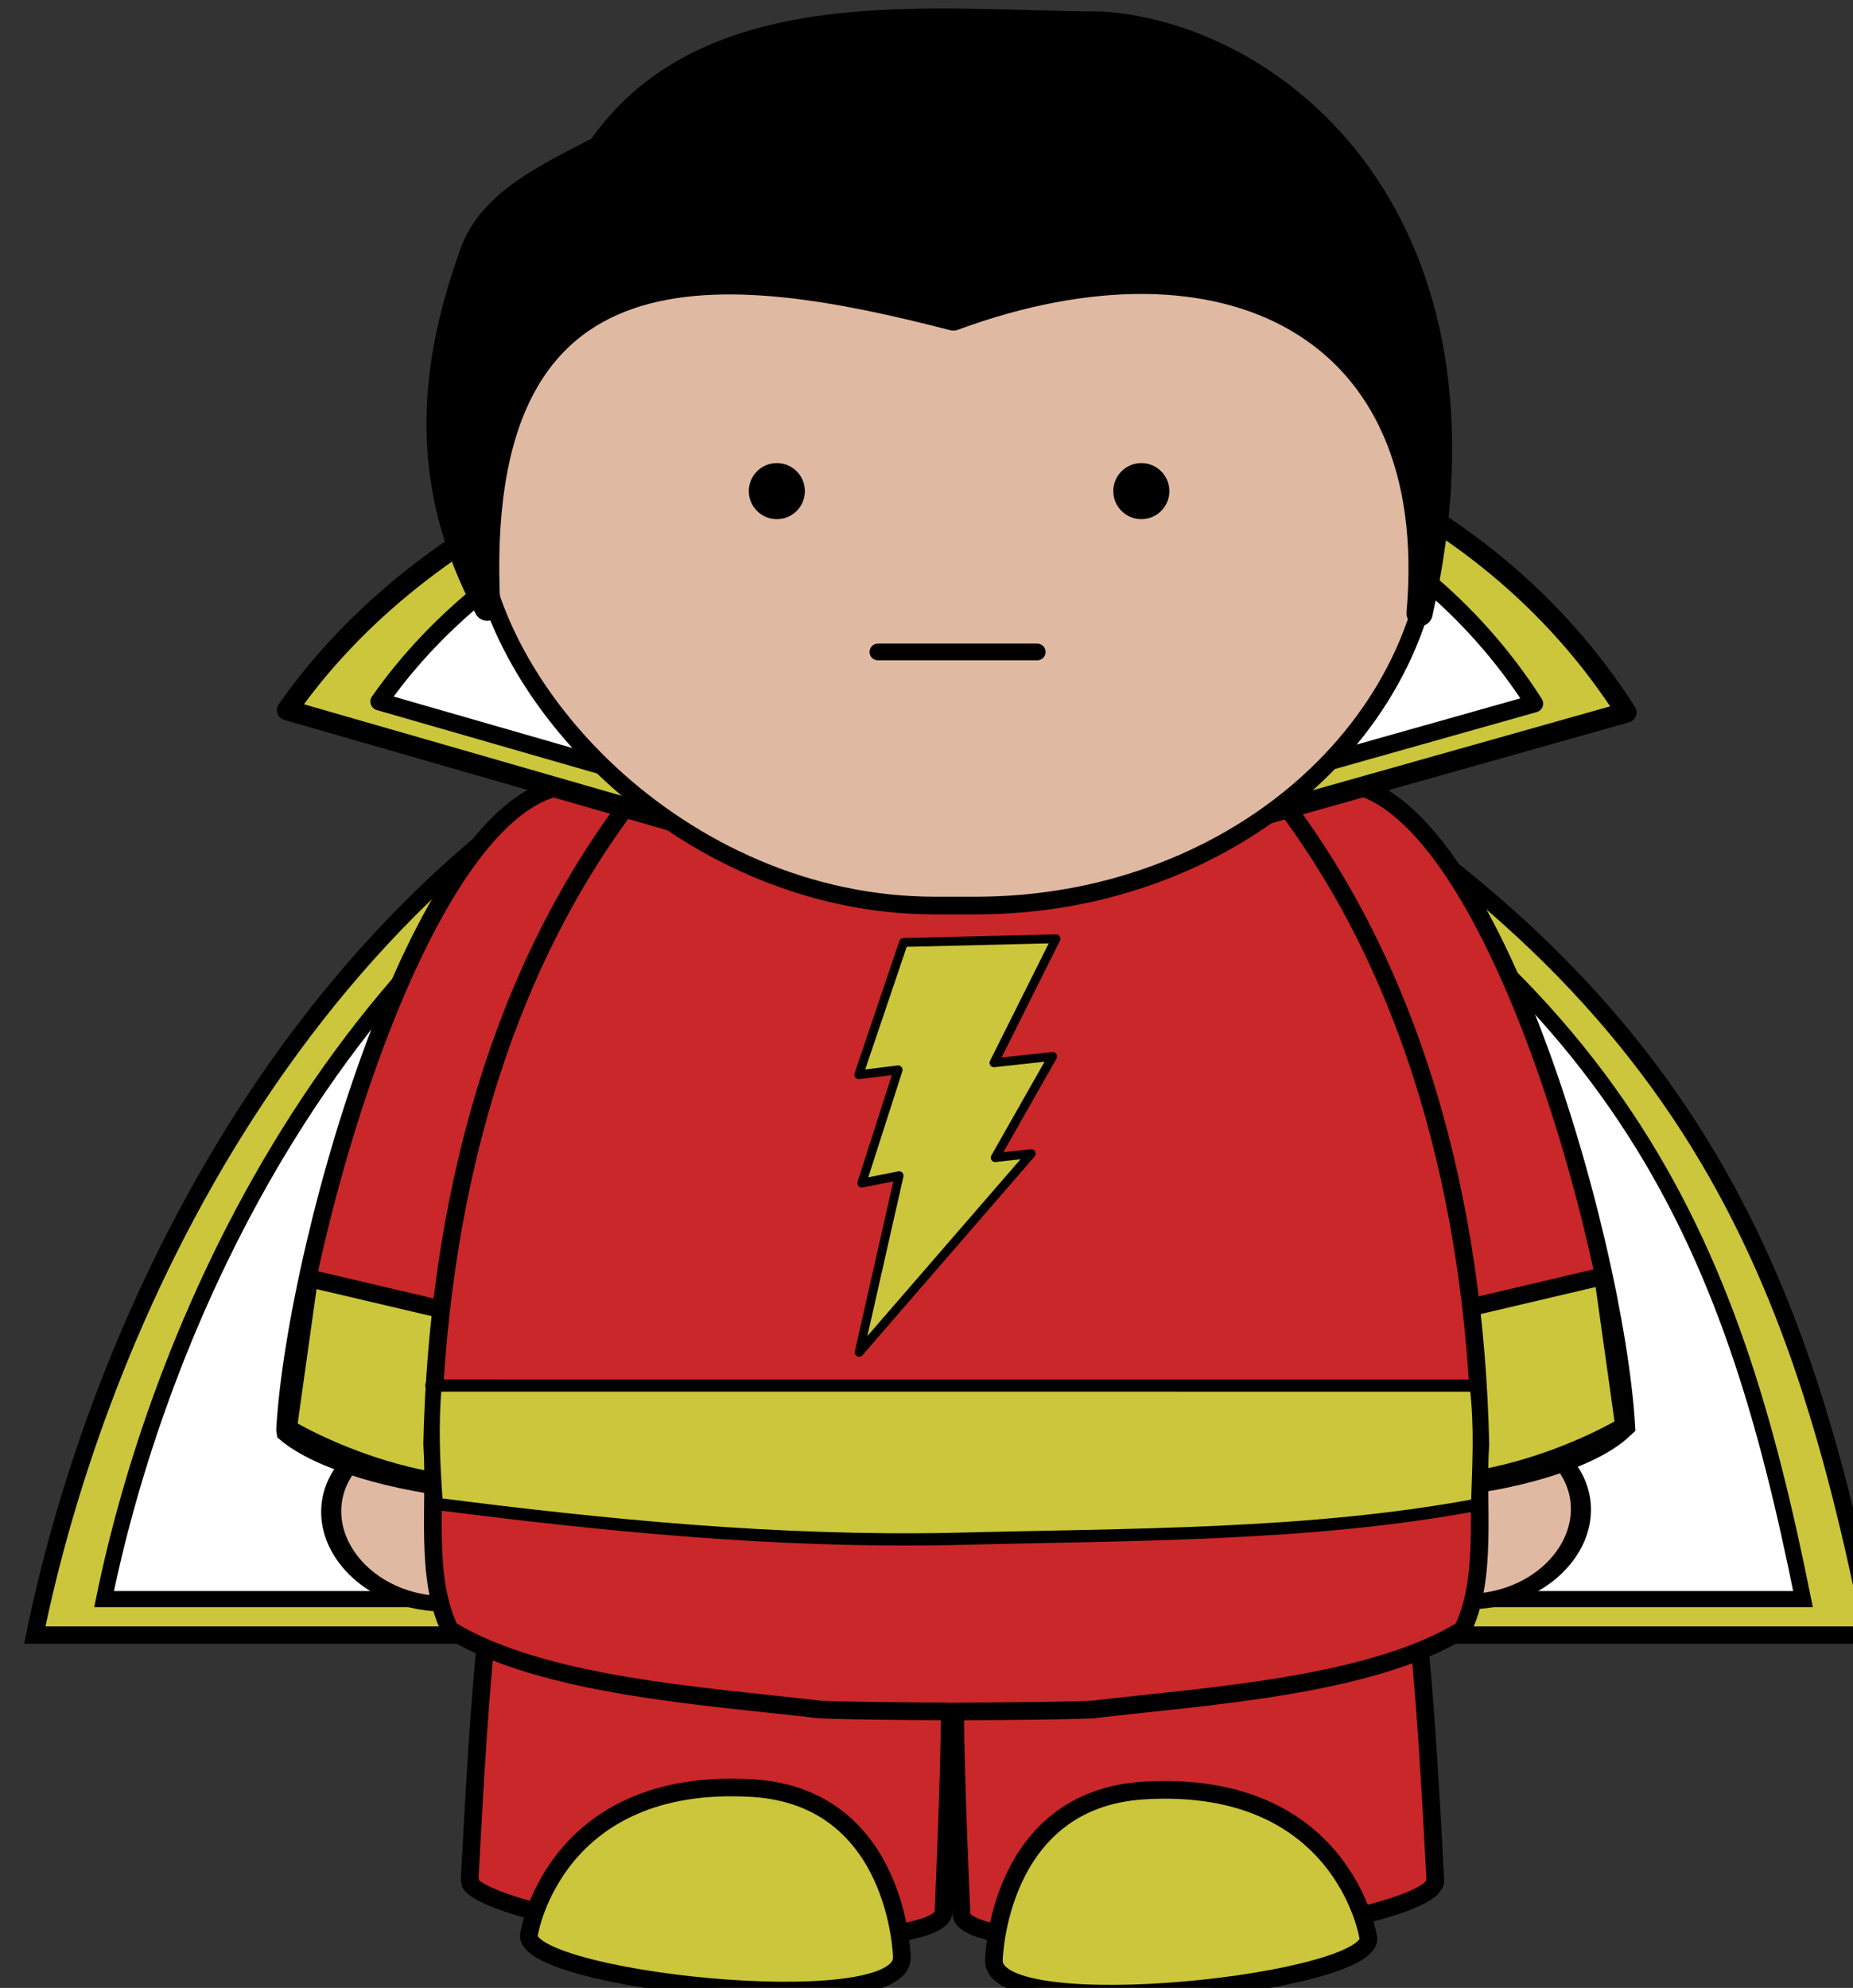 <svg xmlns="http://www.w3.org/2000/svg" xml:space="preserve" width="159.112" height="170.689" viewBox="0 0 42.098 45.161"><rect x="0" y="0" width="42.098" height="45.161" fill="#333333" stroke="none"/><g style="display:inline;stroke-width:2.477;stroke-dasharray:none" transform="matrix(.162 0 0 .162 -176.551 -61.98)"><path fill="#c92729" stroke="#000" stroke-linecap="square" stroke-width=".357" d="M1195.023 478.03c-63.535 25.863-91.7 91.58-100.323 133.856h257.692c-10.905-54.245-27.248-96.223-101.121-133.86z" style="display:inline;fill:#cbc63b;fill-opacity:1;stroke-width:2.439;stroke-dasharray:none"/><path fill="#c92729" stroke="#000" stroke-linecap="square" stroke-width=".357" d="M1197.174 483.078c-58.744 23.912-84.785 84.673-92.757 123.76h238.257c-10.082-50.154-25.193-88.966-93.494-123.764z" style="display:inline;fill:#fff;fill-opacity:1;stroke-width:2.255;stroke-dasharray:none"/><ellipse cx="-1200" cy="429.362" rx="136" ry="119" style="display:inline;fill:#e0b9a2;fill-opacity:1;fill-rule:evenodd;stroke:#000;stroke-width:23.66;stroke-linecap:round;stroke-linejoin:round;stroke-dasharray:none" transform="matrix(-.058 .078 .104 .048 1182.6 668.12)"/><path d="M1317.9 582.73c-1.525-26.672-20.451-93.508-42.295-90.243s-10.911 68.646-3.852 93.693c2.61 9.265 35.848 5.363 45.271-2.653z" style="display:inline;fill:#c92729;fill-opacity:1;stroke:#000;stroke-width:2.477;stroke-dasharray:none"/><ellipse cx="-1200" cy="429.362" rx="136" ry="119" style="display:inline;fill:#e0b9a2;fill-opacity:1;fill-rule:evenodd;stroke:#000;stroke-width:23.66;stroke-linecap:round;stroke-linejoin:round;stroke-dasharray:none" transform="matrix(.058 .078 -.104 .048 1265.2 668.43)"/><path d="M1129.8 583.04c1.525-26.672 20.451-93.508 42.295-90.243s10.911 68.646 3.852 93.693c-2.61 9.265-36.656 5.052-46.08-2.964z" style="fill:#c92729;fill-opacity:1;stroke:#000;stroke-width:2.477;stroke-dasharray:none"/><path d="M1192.5 562c-31.49-1.75-33.96 30.482-36.809 83.988-.01.165.032.341.104.51-.599 1.036 8.075 5.833 32.814 7.618 18.115 1.307 32.975-.136 33.506-3.213h.013c0-.036 0-.07.01-.107v-.03c1.96-48.014 3.802-86.908-29.636-88.766z" style="display:inline;fill:#c92729;fill-opacity:1;fill-rule:evenodd;stroke:#000;stroke-width:2.477;stroke-linecap:round;stroke-linejoin:round;stroke-dasharray:none"/><path d="M1254.3 562.28c31.289-1.739 33.964 29.939 36.809 83.987a1.15 1.15 0 0 1-.104.51l-.573.74c-3.361 2.804-16.285 5.726-32.241 6.878-18.115 1.307-32.975-.136-33.506-3.213h-.013c0-.036 0-.07-.01-.107l-.001-.015-.001-.015c-1.96-48.014-3.802-86.908 29.636-88.766z" style="display:inline;fill:#c92729;fill-opacity:1;fill-rule:evenodd;stroke:#000;stroke-width:2.477;stroke-linecap:round;stroke-linejoin:round;stroke-dasharray:none"/><path d="m1314.63 561.56-45.572 10.704 3.906 14.923c17.397 8.894 38.857-1.186 44.62-4.616z" style="fill:#cbc63b;fill-opacity:1;stroke:#010101;stroke-width:2.477;stroke-linecap:square;stroke-linejoin:round;stroke-miterlimit:9.2;stroke-dasharray:none;stroke-opacity:1"/><path d="m1133.176 561.852 45.572 10.705-3.905 14.923c-17.397 8.894-38.857-1.186-44.62-4.616z" style="fill:#cbc63b;fill-opacity:1;stroke:#000;stroke-width:2.477;stroke-linecap:square;stroke-linejoin:round;stroke-miterlimit:9.2;stroke-dasharray:none;stroke-opacity:1"/><path d="M1224.5 468.25c-.244 0-.488.021-.731.021h-1.059v.053c-16.316.889-31.43 10.636-41.559 22.941-21.71 26.2-29.99 60.708-30.722 93.82.57 8.493-1.096 18.688 2.5 26.052 13.064 7.978 36.101 9.313 51.806 11.177 4.168.186 10.788.237 17.975.277v.021c.755 0 1.472 0 2.216-.021h.218c7.187-.04 13.807-.091 17.975-.277 15.705-1.864 38.742-3.2 51.807-11.177 3.596-7.364 1.929-17.559 2.5-26.052-.732-33.113-9.012-67.62-30.723-93.82-10.129-12.305-25.244-22.052-41.559-22.941v-.074z" style="display:inline;fill:#c92729;fill-opacity:1;fill-rule:evenodd;stroke:#000;stroke-width:2.477;stroke-linecap:round;stroke-linejoin:round;stroke-dasharray:none"/><path d="M1229.2 657.48s.464-22.577 21.095-23.803c27.753-1.65 31.355 20.341 31.355 20.341 2.474 6.558-52.669 12.695-52.45 3.463z" style="display:inline;fill:#cbc63b;fill-opacity:1;stroke:#000;stroke-width:2.477;stroke-dasharray:none"/><path d="m1223.61 509.102-93.52-26.933c38.475-55.005 147.286-63.122 187.811.328z" style="display:inline;fill:#cbc63b;fill-opacity:1;stroke:#000;stroke-width:2.871;stroke-linecap:round;stroke-linejoin:round;stroke-dasharray:none"/><path d="M1223.662 504.205 1143 480.975c33.186-47.443 127.038-54.444 161.993.283z" style="display:inline;fill:#fff;fill-opacity:1;stroke:#000;stroke-width:2.476;stroke-linecap:round;stroke-linejoin:round;stroke-dasharray:none"/><rect width="134.663" height="115.422" x="1156.468" y="394.157" rx="64.444" ry="55.788" style="display:inline;fill:#e0b9a2;fill-opacity:1;fill-rule:evenodd;stroke:#000;stroke-width:2.477;stroke-linecap:round;stroke-linejoin:bevel;stroke-dasharray:none"/><path d="M1216.3 657.06s-.462-22.498-21.01-23.72c-27.641-1.644-31.227 20.27-31.227 20.27-2.464 6.535 52.455 12.65 52.237 3.45z" style="fill:#cbc63b;fill-opacity:1;stroke:#000;stroke-width:2.477;stroke-dasharray:none"/><path d="m1150.313 576.89 146.472.003c.688 5.927.365 10.813.188 16.71-23.453 4.397-48.74 4.157-73.53 4.795-24.685.516-48.894-1.904-72.376-4.91-.439-6.1-.626-11.065-.168-16.556z" style="display:inline;fill:#cbc63b;fill-opacity:1;stroke:#000;stroke-width:1.717;stroke-linecap:square;stroke-linejoin:round;stroke-miterlimit:9.2;stroke-dasharray:none"/><g style="stroke:#000;stroke-width:1;stroke-linecap:round;stroke-linejoin:round" transform="matrix(1.966 0 0 1.966 1106.364 372.823)"><circle cx="47" cy="40" r="2" stroke="none"/><circle cx="73" cy="40" r="2" stroke="none"/><path d="M54.21 51.473h11.364" style="stroke-width:1.192"/><path d="m52.872 101.426 12.275-14.171-2.572.287 4.098-7.22-4.183.454 4.42-8.845-10.875.265-3.192 9.433 2.81-.349-2.596 8.082 2.664-.532z" style="fill:#cbc63b;fill-opacity:1;stroke:#000;stroke-width:.63;stroke-linecap:square;stroke-miterlimit:9.2;stroke-dasharray:none"/></g><path d="M1158.158 467.818c-9.012-16.888-8.172-32.81-1.975-49.87 2.579-7.075 10.57-10.718 17.799-14.466 15.329-22.178 47.333-17.439 70.363-17.445 24.443 1.634 56.978 27.543 44.555 82.543 3.594-40.493-27.267-55.489-65.38-41.466-31.232-8.05-68.236-13.486-65.362 40.704" style="display:inline;fill:#000;fill-opacity:1;stroke:#000;stroke-width:3.67;stroke-linecap:round;stroke-linejoin:round;stroke-miterlimit:5.9;paint-order:stroke markers fill"/></g></svg>